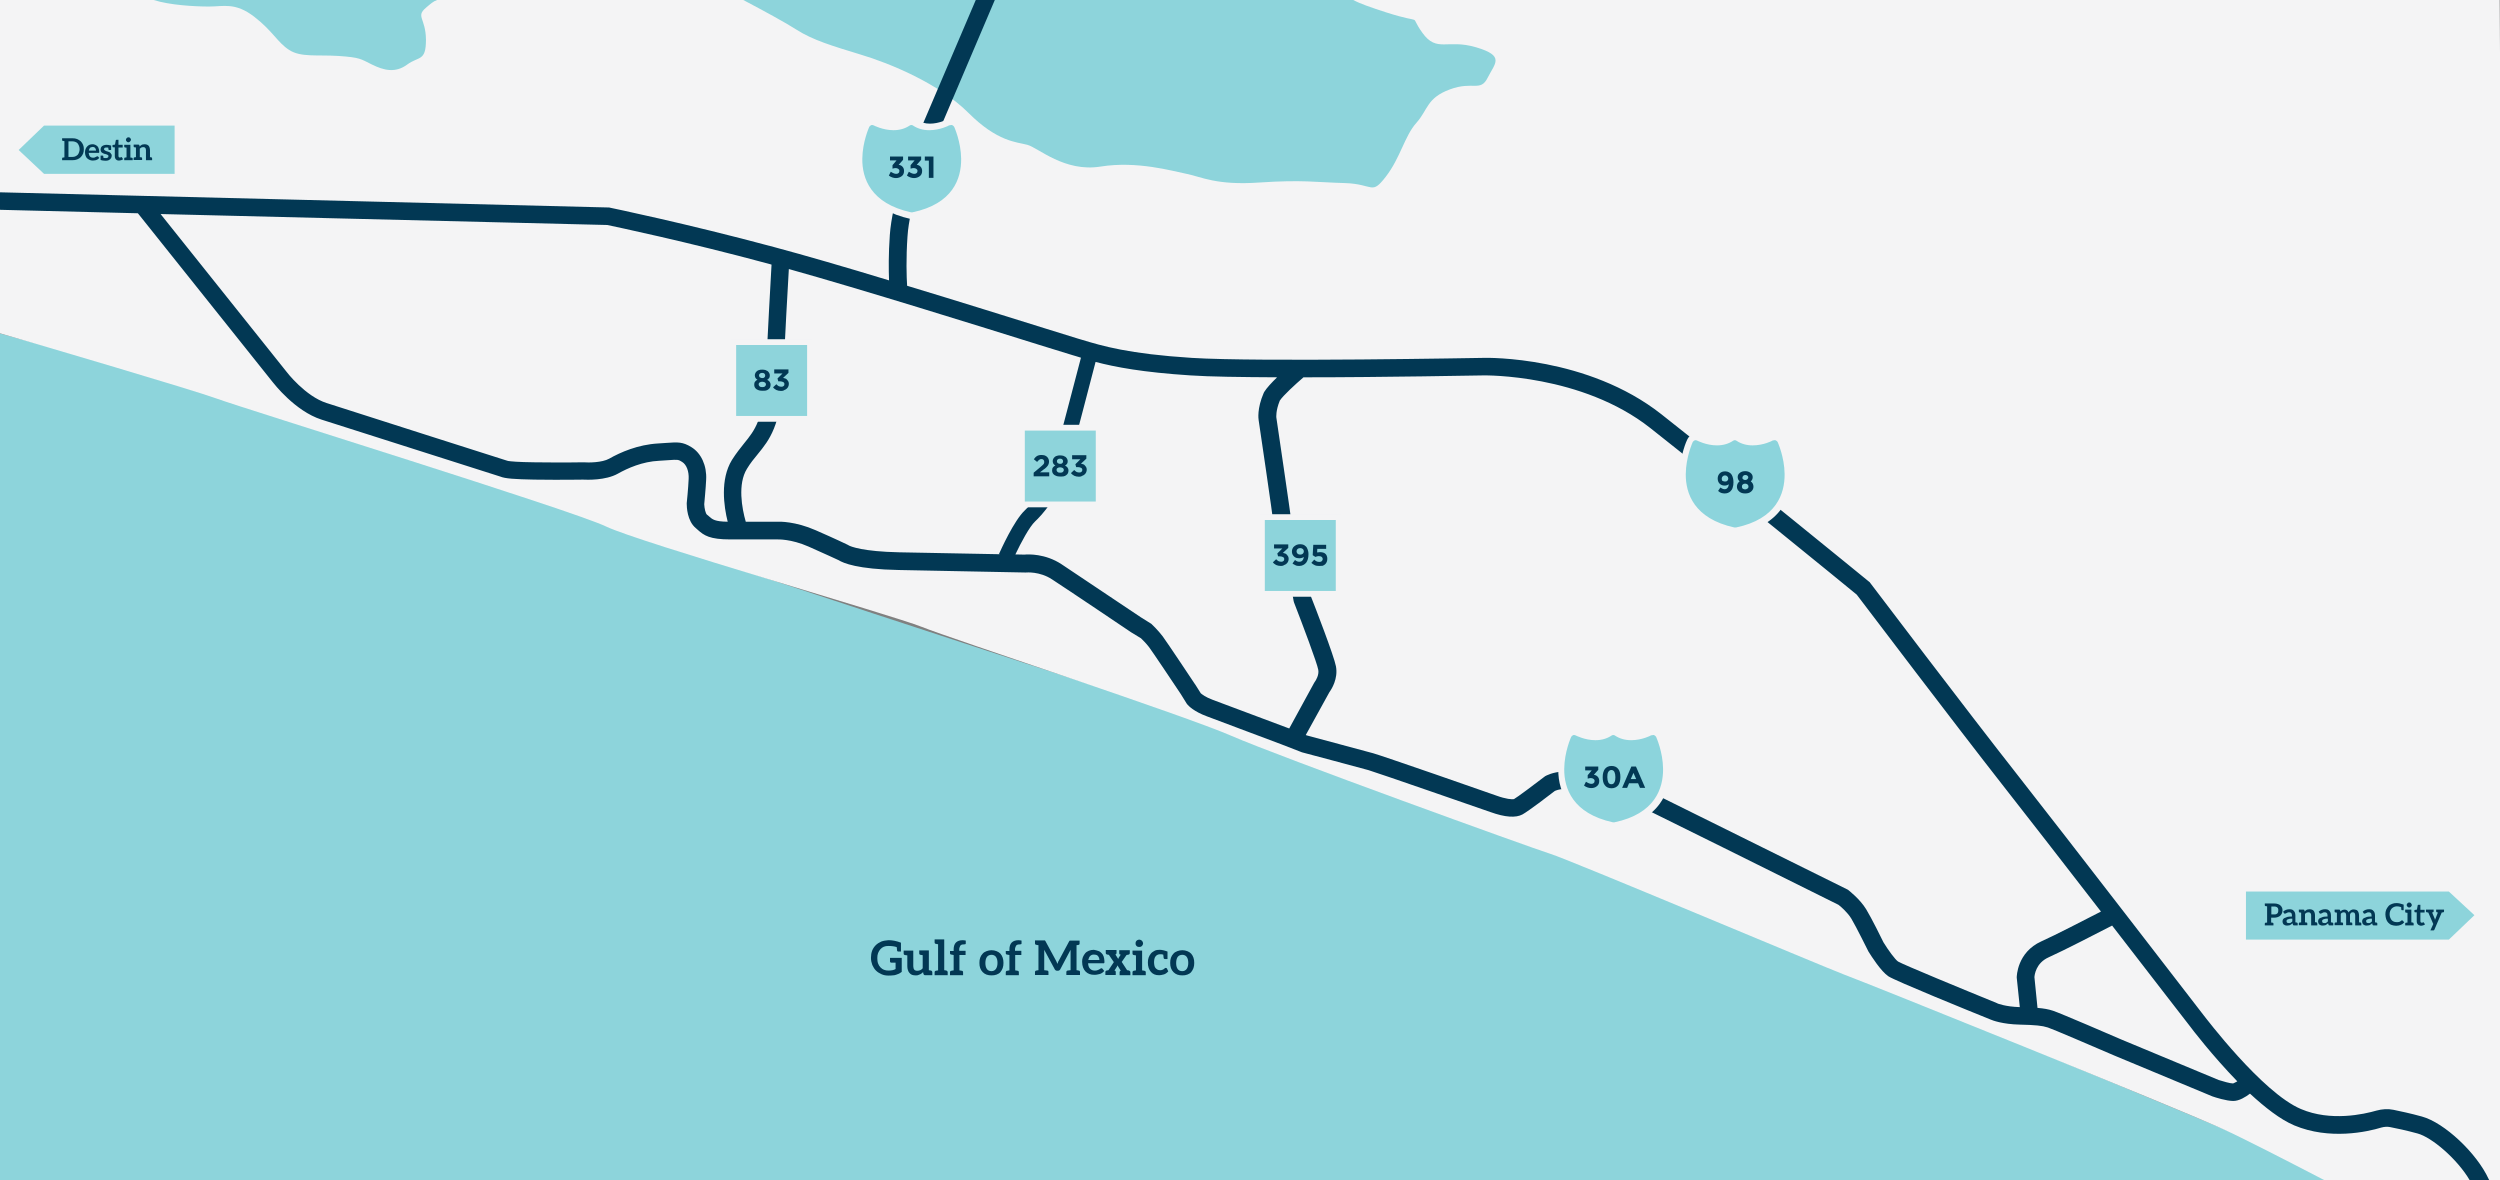 <?xml version="1.0" encoding="utf-8"?>
<!-- Generator: Adobe Illustrator 24.0.0, SVG Export Plug-In . SVG Version: 6.00 Build 0)  -->
<svg version="1.1" id="Layer_1" xmlns="http://www.w3.org/2000/svg" xmlns:xlink="http://www.w3.org/1999/xlink" x="0px" y="0px"
	 viewBox="0 0 1300 613.8" style="enable-background:new 0 0 1300 613.8;" xml:space="preserve">
<rect x="0" y="0" width="1300" height="613.8" fill="#808080" stroke="none"/>
<style type="text/css">
	.st0{fill:#8DD4DB;}
	.st1{fill:#F4F4F5;}
	.st2{fill:#023854;}
	.st3{enable-background:new    ;}
	.st4{fill:#8CD4DC;}
	.st5{fill:#8ED4DB;}
</style>
<g id="earth">
	<g>
		<path class="st0" d="M1174.5,594.8c-13.6-6.1-161.9-67.3-169.5-71.1S819.7,446.5,800.8,439c-18.9-7.6-207.3-74.9-224.7-80.2
			S349.2,284.6,334,279.3c-15.1-5.3-162.6-58.2-192.1-67.3C114.4,203.6,16.2,178.1,0,173.4v440.4h1212.2
			C1197.8,606.4,1181.8,598,1174.5,594.8z"/>
	</g>
	<g>
		<path class="st1" d="M1299.8,0H0v173.3c21.6,6.3,100.1,29.4,112.5,33.9c14.4,5.3,185.3,58.2,202.7,66.6
			c17.4,8.3,149,46.1,164.2,52.2c15.1,6.1,136.9,46.1,161.1,56.7c24.2,10.6,155.8,58.2,165.7,61.3c9.8,3,140.7,58.2,152.8,62.8
			c12.1,4.5,170.2,68.1,196.7,80.2c11,5,31.8,15.7,53,26.7h91.3V27.2L1299.8,0z"/>
	</g>
	<g>
		<path class="st0" d="M767.6,24.6c-15.1-4.5-20.4,3-28-7.6c-7.6-10.6,2.3-3.8-18.9-10.6c-8-2.6-13.5-4.5-17-6.4H386.5
			c10.6,5.6,21.7,11.6,27.8,15.5c8.3,5.3,18.2,8.3,33.3,12.9c15.1,4.5,40.8,15.1,56,30.3c15.1,15.1,25,15.1,30.6,16.6
			c5.7,1.5,19.3,14.4,38.2,11.3c18.9-3,37.1,2.3,44.6,3.8c7.6,1.5,15.5,6.1,38,4.5c22.5-1.5,29.3-0.1,44.4,0.3
			c15.1,0.5,13.6,6.5,21.2-3.3c7.6-9.8,9.8-21.2,15.9-28c6.1-6.8,5.3-12.9,17.4-17.4c12.1-4.5,15.9,1.5,19.7-6.1
			S782.7,29.1,767.6,24.6z"/>
	</g>
	<g>
		<path class="st0" d="M221.4,4.1c2.6-2.2,3.9-3.4,5.9-4.1H79.9c8.4,2.7,21.4,3.4,28.8,3.4c7.6,0,13.6-2.3,23.5,5.3
			c9.8,7.6,12.1,13.4,18.2,17.3c6.1,3.9,14.4,2.4,25.7,3.1c11.3,0.8,11.3,1.5,17.4,4.5c6.1,3,12.1,4.5,18.2,0
			c6.1-4.5,9.8-1.5,9.8-12.9C221.4,9.4,216.1,8.7,221.4,4.1z"/>
	</g>
</g>
<g id="hyws">
	<path class="st2" d="M1294.1,613.1c-6.2-13.5-23-29.3-34.7-32.5c-6.1-1.7-11.5-2.8-14.8-3.5c-2.9-0.6-5.9-0.4-8.8,0.4
		c-6.6,1.9-23.8,5.8-39.3-0.8c-20.2-8.5-50-48.1-50.4-48.5c-0.7-0.9-72.9-94.6-97.6-126c-24.7-31.4-75.5-98.4-76-99.1l-0.3-0.4
		l-0.4-0.3c-0.7-0.6-70.8-57.8-107.9-87c-38.3-30.2-90.4-29.4-92.5-29.3c-1.2,0-117.1,2.2-151.7,0c-32.9-2.1-46.5-6.2-57.4-9.5
		l-1.7-0.5c-2.3-0.7-8.7-2.7-17.4-5.4c-17.3-5.4-44.4-13.9-71.5-22.1c-0.3-4.6-0.6-14.1,0.2-25.7c1-15.7,9.3-37.9,9.9-39.5L517.3,0
		h-9.9l-34.1,79.9l-0.1,0.2c-0.4,1-9.3,24.7-10.5,42.2c-0.7,9.8-0.6,18.1-0.4,23.5c-22.3-6.8-44-13.1-59.7-17.3
		c-46.1-12.4-85-20.4-85.4-20.5l-0.4-0.1L0,100v9.1l71.7,1.8l70.1,87.8c0.5,0.6,11.6,15.1,25.4,19.5c12.1,3.9,86.9,27.7,92.9,29.6
		c2.6,1.1,7.7,1.4,17.8,1.6c14.7,0.2,23.7,0,25.2,0c2,0.1,11.8,0.5,18.2-3.1c5-2.8,12.7-6.3,21.5-6.7c1.8-0.1,3.3-0.2,4.6-0.3
		c5.2-0.4,5.4-0.3,7.3,0.9c2.3,1.4,3.6,4.9,3.4,8.8c-0.2,4.9-1,12.6-1,12.6l0,0.4c0,1.5,0.2,8.9,4.7,12.6c0.3,0.3,0.6,0.5,0.9,0.8
		c3.4,3.1,6.4,5.1,17.1,5.1h24.2l0.3,0c0.1,0,7-0.3,16.1,3.7c8.8,3.9,14.4,6.5,15.7,7.1c2.4,1.5,9.8,4.7,31.2,5.1
		c23.9,0.5,65.2,1.3,65.6,1.3l0.3,0l0.3,0c0.1,0,7.1-0.7,13.6,3.6c8,5.2,40.7,27.2,41.1,27.5l5.1,3.1c0.7,0.7,2.6,2.5,4.2,4.6
		c1.8,2.4,12.5,18.4,16.5,24.4l3.1,5l0.4,0.5c0.5,0.6,3.3,3.6,10.1,6.1c6,2.3,38.7,14.5,38.6,14.5l10.3,4l0.5,0.2
		c0.3,0.1,31.3,8.3,34.7,9.3c3.2,0.9,60,20.6,63.4,21.8c7.5,2.7,13.1,3.1,16.6,1.2c3.1-1.7,14-10,16.8-12.2c0.5-0.2,2.2-1,4.8-1
		c4-0.1,15.9,0.1,18,0.1c2.1,0.3,5.7,1.1,7.5,2c3,1.4,109.7,54.3,117.2,58.1c1.1,0.8,4.7,3.9,6.7,7.2c2.7,4.5,8.6,16.6,8.7,16.7
		l0.2,0.4c1.5,2.4,6.5,10.3,10.4,12.9c3.5,2.3,41.5,17.8,53.2,22.5c0.9,0.4,6.1,2.4,15.1,2.6c8.2,0.2,11.5,0.5,14.6,1.5
		c2.5,0.8,22.5,9.4,34.6,14.6l50.9,21.2l0.3,0.1c1.1,0.4,7,2.3,10.6,2.3c3.1,0,6.3-2,8.7-3.8c7.7,7.1,15.7,13.4,23,16.5
		c18.3,7.7,37.9,3.4,45.4,1.1c1.5-0.4,3-0.5,4.5-0.2c3.2,0.6,8.3,1.7,14.2,3.3c7.5,2,20.8,13.4,27.2,24.4h10.2
		C1294.3,613.5,1294.2,613.3,1294.1,613.1z M378.4,271.3c-6.7-0.1-7.9-1.2-9.6-2.7c-0.4-0.3-0.7-0.7-1.2-1c-0.7-0.6-1.3-3.2-1.4-5.4
		c0.1-1.4,0.8-8.2,1-12.8c0.4-7.3-2.6-13.8-7.7-16.9c-4.5-2.8-7.1-2.6-12.8-2.2c-1.3,0.1-2.7,0.2-4.5,0.3
		c-10.5,0.6-19.6,4.6-25.4,7.9c-3.7,2.1-10.9,2.1-13.3,1.9l-0.2,0l-0.2,0c-0.1,0-9.4,0.2-25,0c-9.1-0.1-12.6-0.5-13.9-0.7l-1-0.3
		c0,0-80.7-25.7-93.3-29.8c-11.1-3.5-20.9-16.2-21-16.4l-65.4-81.9l232.3,5.7c4.2,0.9,41.1,8.6,84.4,20.3c0.3,0.1,0.7,0.2,1,0.3
		c-0.5,9.1-1.9,33.7-3.1,58.4c-1.1,22.1-5.5,27.6-11.2,34.6c-1.9,2.4-4.1,5.1-6.3,8.6C374.4,249.3,376.4,263.3,378.4,271.3z
		 M441.3,283.6l-0.1-0.1l-0.8-0.4c-0.2-0.1-6-2.9-16.3-7.4c-10.5-4.6-18.7-4.5-20.1-4.4h-16.2c-2-6.9-4.3-19.6,0.6-27.5
		c1.8-3,3.7-5.3,5.6-7.6c6.2-7.6,12-14.9,13.2-39.9c1.1-23.1,2.4-46.1,3-56.4c38.3,10.7,99.4,29.8,130.1,39.4
		c8.8,2.7,15.1,4.7,17.5,5.4l1.7,0.5c0.8,0.3,1.7,0.5,2.6,0.8c-2.9,11-11,42.1-13.9,52.9c-3.3,12.2-10.1,21.6-15.2,26.4
		c-5.8,5.4-12.7,21-13.5,22.7l0.4,0.2c-14.2-0.3-36.9-0.7-52.3-1C448.7,286.8,442.4,284.2,441.3,283.6z M670.4,378.8l-1.1-0.4
		c0,0-32.7-12.2-38.7-14.5c-3.8-1.4-5.6-2.9-6.2-3.4l-2.9-4.6l-0.1-0.1c-0.6-0.9-14.5-21.8-16.8-24.9c-2.5-3.3-5.5-6.1-5.6-6.2
		l-0.3-0.3l-5.6-3.5c-1.7-1.1-33.3-22.3-41.1-27.5c-8.5-5.6-17.4-5.2-19.3-5c-0.6,0-2.3,0-4.7-0.1c2.9-6.1,7.3-14.4,10.3-17.2
		c2.9-2.7,12.7-12.8,17.5-30.1c3-10.8,11-41.7,13.9-52.8c10.3,2.7,24.5,5.4,49.2,7c10.1,0.7,26.6,0.9,45.2,1
		c-2.8,2.7-5.4,5.5-6.7,7.6l-0.3,0.6c-3.5,8.1-2.7,13.5-2.6,14.1c0.1,0.5,7.3,49.4,8,55.8c0.6,4.9,2.8,9.2,5,13.3
		c1.2,2.3,2.3,4.5,3.1,6.6c1.4,3.8,1.3,4.6,1.1,6.3c-0.1,0.7-0.1,1.6-0.1,2.8c0,4.2,1.1,9.1,1.1,9.3l0.2,0.7
		c4.5,11.6,12,31.5,12.6,35c0.5,2.6-1.2,5.5-1.9,6.4l-0.2,0.3L670.4,378.8z M1050.3,523.7c-7.4-0.2-11.6-1.9-11.6-1.9l-0.1-0.1
		c-18.4-7.5-48.7-20-51.6-21.7c-1.5-1-5.1-5.9-7.6-10c-0.8-1.7-6.2-12.6-9-17.2c-3.3-5.4-9.1-9.8-9.3-10l-0.3-0.2l-0.4-0.2
		c-4.7-2.3-114.6-56.8-117.7-58.3c-3.7-1.8-9.7-2.7-10.4-2.8l-0.6,0c-0.6,0-14.2-0.3-18.7-0.1c-5.6,0.2-9.1,2.2-9.5,2.4l-0.4,0.3
		c-5.5,4.2-14,10.6-15.8,11.6c-0.9,0.3-4.3,0-9.2-1.8c-3.2-1.2-60.2-21-64-22c-3.4-1-31.5-8.4-34.6-9.3l-0.5-0.2l12.3-22.3
		c1.1-1.5,4.6-7,3.4-13.4c-1-5.4-11.2-31.8-13-36.3c-0.2-1-0.8-4.3-0.8-7c0-0.8,0.1-1.4,0.1-2c0.2-2.7,0.2-4.9-1.6-10.1
		c-1-2.7-2.3-5.2-3.6-7.7c-1.9-3.6-3.6-7-4-10.2c-0.8-6.6-7.8-54.1-8.1-56.1c0,0-0.4-3.4,1.8-8.8c1.8-2.7,8-8.4,12.3-12.1
		c43,0,90.7-1,93.7-1c0.5,0,51-0.8,86.7,27.4c35.5,28,101.4,81.7,107.3,86.6c4.4,5.8,52.1,68.7,75.7,98.8
		c11.1,14.1,31.8,40.8,51.3,66c-8,4.1-23.8,12.3-31,15.5c-12.6,5.7-12.8,18.2-12.8,18.8L1050.3,523.7z M1161.2,563.4
		c-1.5,0-5.3-1.1-7.5-1.8l-50.7-21.1c-3.2-1.4-31.7-13.7-35.4-14.9c-2.4-0.8-4.7-1.2-8.1-1.5l-1.6-16c0.1-1.1,0.7-7.3,7.4-10.3
		c8-3.6,25.6-12.7,33-16.5c21.6,27.9,40.2,52.1,40.6,52.5c0.7,1,11.4,15,24.5,28.5C1162.4,562.8,1161.6,563.3,1161.2,563.4z"/>
	<g>
		<g class="st3">
			<g>
				<path class="st4" d="M839.2,429.4c-0.2,0-0.5,0-0.7-0.1c-22.2-4.8-26.7-18.7-26.6-29.5c0.1-9.3,3.6-17,3.8-17.3
					c0.4-0.8,1.1-1.5,2-1.8c0.3-0.1,0.7-0.2,1.1-0.2c0.6,0,1.1,0.1,1.6,0.4c0,0,4.5,2.3,9.5,2.3c2.8,0,5.4-0.7,7.5-2.1
					c0.6-0.4,1.2-0.6,1.9-0.6c0.7,0,1.3,0.2,1.9,0.6c2.1,1.4,4.6,2.1,7.5,2.1c5.1,0,9.4-2.2,9.5-2.3c0.5-0.3,1-0.4,1.6-0.4
					c0.4,0,0.7,0.1,1.1,0.2c0.9,0.3,1.6,1,2,1.8c0.1,0.3,3.7,8.1,3.8,17.3c0.1,10.9-4.4,24.8-26.6,29.5
					C839.7,429.4,839.5,429.4,839.2,429.4z"/>
			</g>
		</g>
		<g>
			<g>
				<path class="st2" d="M824.3,400.7v-2.1h6.8v1.7l-2.3,2.6c0.9,0.1,1.6,0.5,2.1,1.1s0.7,1.3,0.7,2.1c0,1.2-0.4,2.1-1.2,2.7
					c-0.8,0.7-1.8,1-3,1c-1.2,0-2.5-0.4-3.7-1.3l1-2c1.1,0.7,2,1.1,2.8,1.1c0.5,0,0.9-0.1,1.2-0.4c0.3-0.2,0.5-0.6,0.5-1.1
					s-0.2-0.8-0.6-1.1c-0.4-0.3-0.9-0.4-1.5-0.4c-0.4,0-0.8,0.1-1.5,0.3v-1.8l2.1-2.5H824.3z"/>
			</g>
			<g>
				<path class="st2" d="M838,409.9c-1.5,0-2.7-0.5-3.5-1.6c-0.8-1-1.1-2.4-1.1-4.2s0.4-3.1,1.1-4.2c0.8-1,1.9-1.6,3.5-1.6
					c1.5,0,2.7,0.5,3.5,1.6c0.8,1,1.1,2.4,1.1,4.2s-0.4,3.1-1.1,4.2C840.7,409.3,839.5,409.9,838,409.9z M836.3,401.4
					c-0.4,0.7-0.5,1.6-0.5,2.7c0,1.1,0.2,2,0.5,2.7c0.3,0.7,0.9,1,1.6,1s1.3-0.3,1.6-1c0.4-0.7,0.5-1.6,0.5-2.7c0-1.1-0.2-2-0.5-2.7
					c-0.4-0.7-0.9-1-1.6-1S836.7,400.8,836.3,401.4z"/>
			</g>
			<g>
				<path class="st2" d="M852.8,409.7l-1-2.4h-4.7l-1,2.4h-2.6l4.8-11.1h2.4l4.8,11.1H852.8z M849.4,401.9l-1.4,3.2h2.8L849.4,401.9
					z"/>
			</g>
		</g>
	</g>
	<g>
		<g>
			<g class="st3">
				<g>
					<path class="st4" d="M902.4,276.1c-0.2,0-0.5,0-0.7-0.1c-22.2-4.8-26.7-18.7-26.6-29.5c0.1-9.3,3.6-17,3.8-17.3
						c0.4-0.8,1.1-1.5,2-1.8c0.3-0.1,0.7-0.2,1.1-0.2c0.5,0,1.1,0.1,1.6,0.4c0,0,4.5,2.3,9.5,2.3c2.8,0,5.4-0.7,7.5-2.1
						c0.6-0.4,1.2-0.6,1.9-0.6c0.7,0,1.3,0.2,1.9,0.6c2.1,1.4,4.6,2.1,7.5,2.1c5.1,0,9.4-2.2,9.5-2.3c0.5-0.3,1-0.4,1.6-0.4
						c0.4,0,0.7,0.1,1.1,0.2c0.9,0.3,1.6,1,2,1.8c0.1,0.3,3.7,8.1,3.8,17.3c0.1,10.9-4.4,24.8-26.6,29.5
						C902.9,276,902.7,276.1,902.4,276.1z"/>
				</g>
			</g>
		</g>
		<g>
			<g>
				<path class="st2" d="M896.7,254.4c0.7,0,1.2-0.2,1.6-0.7s0.6-1.1,0.7-1.9c-0.7,0.5-1.4,0.7-2.2,0.7c-1,0-1.9-0.3-2.6-1
					c-0.7-0.7-1-1.6-1-2.7s0.4-2,1.1-2.7c0.7-0.7,1.7-1,2.8-1c0.8,0,1.5,0.2,2,0.5c0.6,0.3,1,0.7,1.4,1.3c0.6,1.1,0.9,2.4,0.9,3.9
					c0,1-0.1,1.9-0.4,2.7c-0.2,0.8-0.6,1.4-1,1.8c-0.9,0.9-1.9,1.3-3.2,1.3c-0.5,0-1-0.1-1.5-0.2c-0.5-0.2-0.8-0.3-1.1-0.5
					c-0.2-0.2-0.5-0.4-0.8-0.6l1.2-1.8c0.1,0.1,0.2,0.1,0.3,0.2c0.1,0.1,0.4,0.2,0.7,0.4C896.1,254.3,896.4,254.4,896.7,254.4z
					 M897,250.4c0.5,0,0.9-0.1,1.2-0.4s0.5-0.7,0.5-1.1c0-0.5-0.2-0.9-0.5-1.2c-0.3-0.3-0.7-0.5-1.2-0.5c-0.5,0-0.9,0.2-1.2,0.5
					c-0.3,0.3-0.5,0.7-0.5,1.2c0,0.5,0.1,0.9,0.4,1.2C896.2,250.2,896.5,250.4,897,250.4z"/>
			</g>
			<g>
				<path class="st2" d="M904.7,245.9c0.7-0.6,1.7-0.9,2.8-0.9c1.1,0,2,0.3,2.8,0.9c0.7,0.6,1.1,1.3,1.1,2.2c0,0.9-0.3,1.6-1,2.2
					c0.9,0.7,1.4,1.6,1.4,2.8c0,1-0.4,1.8-1.2,2.5c-0.8,0.7-1.8,1-3.1,1c-1.3,0-2.3-0.3-3.1-1c-0.8-0.7-1.2-1.5-1.2-2.5
					c0-1.2,0.5-2.1,1.4-2.8c-0.7-0.6-1-1.4-1-2.2C903.6,247.2,903.9,246.5,904.7,245.9z M906.2,254.1c0.4,0.2,0.8,0.4,1.2,0.4
					c0.4,0,0.8-0.1,1.2-0.4c0.4-0.2,0.6-0.6,0.6-1.1s-0.2-0.8-0.5-1.1c-0.4-0.3-0.8-0.4-1.2-0.4c-0.5,0-0.9,0.1-1.2,0.4
					c-0.4,0.3-0.5,0.6-0.5,1.1S905.9,253.8,906.2,254.1z M906.4,249.2c0.3,0.3,0.7,0.4,1.1,0.4c0.4,0,0.8-0.1,1.1-0.4
					c0.3-0.3,0.5-0.6,0.5-0.9c0-0.4-0.1-0.7-0.4-0.9c-0.3-0.3-0.7-0.4-1.1-0.4c-0.4,0-0.8,0.1-1.1,0.4c-0.3,0.3-0.4,0.6-0.4,0.9
					C905.9,248.6,906.1,248.9,906.4,249.2z"/>
			</g>
		</g>
	</g>
	<g>
		<g>
			<g class="st3">
				<g>
					<path class="st4" d="M474.2,112.2c-0.2,0-0.5,0-0.7-0.1c-22.2-4.8-26.7-18.7-26.6-29.5c0.1-9.3,3.6-17,3.8-17.3
						c0.4-0.8,1.1-1.5,2-1.8c0.3-0.1,0.7-0.2,1.1-0.2c0.6,0,1.1,0.1,1.6,0.4c0,0,4.5,2.3,9.5,2.3c2.8,0,5.4-0.7,7.5-2.1
						c0.6-0.4,1.2-0.6,1.9-0.6s1.3,0.2,1.9,0.6c2.1,1.4,4.6,2.1,7.5,2.1c5.1,0,9.5-2.2,9.5-2.3c0.5-0.3,1-0.4,1.6-0.4
						c0.4,0,0.7,0.1,1.1,0.2c0.9,0.3,1.6,1,2,1.8c0.1,0.3,3.7,8.1,3.8,17.3c0.1,10.9-4.4,24.8-26.6,29.5
						C474.7,112.2,474.4,112.2,474.2,112.2z"/>
				</g>
			</g>
		</g>
		<g>
			<g>
				<path class="st2" d="M462.8,83.5v-2.1h6.8v1.7l-2.3,2.6c0.9,0.1,1.6,0.5,2.1,1.1c0.5,0.6,0.7,1.3,0.7,2.1c0,1.2-0.4,2.1-1.2,2.7
					s-1.8,1-3,1s-2.5-0.4-3.7-1.3l1-2c1.1,0.7,2,1.1,2.8,1.1c0.5,0,0.9-0.1,1.2-0.4c0.3-0.2,0.5-0.6,0.5-1.1c0-0.5-0.2-0.8-0.6-1.1
					c-0.4-0.3-0.9-0.4-1.5-0.4c-0.4,0-0.8,0.1-1.5,0.3v-1.8l2.1-2.5H462.8z"/>
			</g>
			<g>
				<path class="st2" d="M472.2,83.5v-2.1h6.8v1.7l-2.3,2.6c0.9,0.1,1.6,0.5,2.1,1.1c0.5,0.6,0.7,1.3,0.7,2.1c0,1.2-0.4,2.1-1.2,2.7
					s-1.8,1-3,1c-1.2,0-2.5-0.4-3.7-1.3l1-2c1.1,0.7,2,1.1,2.8,1.1c0.5,0,0.9-0.1,1.2-0.4c0.3-0.2,0.5-0.6,0.5-1.1
					c0-0.5-0.2-0.8-0.6-1.1c-0.4-0.3-0.9-0.4-1.5-0.4c-0.4,0-0.8,0.1-1.5,0.3v-1.8l2.1-2.5H472.2z"/>
			</g>
			<g>
				<path class="st2" d="M480.9,81.4h4.5v11.1H483v-9h-2.1V81.4z"/>
			</g>
		</g>
	</g>
</g>
<g>
	<g>
		<path class="st2" d="M468.9,498.1v7.3c-0.4,0.3-0.9,0.6-1.4,0.9c-0.5,0.2-1,0.4-1.6,0.6s-1.2,0.3-1.8,0.3
			c-0.6,0.1-1.3,0.1-2.1,0.1c-1.3,0-2.5-0.2-3.6-0.7s-2.1-1.1-2.9-1.9c-0.8-0.8-1.4-1.8-1.9-2.9c-0.4-1.1-0.7-2.4-0.7-3.7
			s0.2-2.6,0.6-3.7c0.4-1.1,1.1-2.1,1.9-2.9c0.8-0.8,1.8-1.4,2.9-1.9c1.1-0.4,2.3-0.6,3.7-0.7h0.1h0c1.9,0,4.1,0.4,6.4,1.3v4.6h-0.1
			h-0.3h-1c-0.3,0-0.5-0.1-0.6-0.4c0-0.2-0.1-0.9-0.2-1.9c-1.2-0.4-2.7-0.6-4.3-0.6c-0.9,0-1.7,0.1-2.4,0.4s-1.3,0.7-1.8,1.3
			s-0.9,1.2-1.2,2s-0.4,1.6-0.4,2.6c0,1,0.1,2,0.4,2.8c0.3,0.8,0.7,1.5,1.2,2s1.1,1,1.9,1.3c0.7,0.3,1.5,0.4,2.4,0.4
			c0.7,0,1.4-0.1,2-0.2c0.5-0.1,1.1-0.3,1.6-0.6v-3.3h-2.2c-0.2,0-0.4-0.1-0.5-0.2c-0.1-0.1-0.2-0.2-0.2-0.4v-1.9H468.9z"/>
	</g>
	<g>
		<path class="st2" d="M484.8,505.6v1.5h-1.9h-1.9c-0.4,0-0.6-0.2-0.8-0.6l-0.2-1c-0.3,0.3-0.5,0.5-0.8,0.7s-0.6,0.4-0.9,0.5
			c-0.3,0.1-0.7,0.3-1,0.4c-0.4,0.1-0.7,0.1-1.2,0.1c-0.7,0-1.3-0.1-1.9-0.3c-0.5-0.2-1-0.6-1.3-1c-0.4-0.4-0.6-0.9-0.8-1.5
			c-0.2-0.6-0.3-1.2-0.3-2v-5.6c-1.1-0.2-1.1-0.2-1.3-0.2c-0.4-0.1-0.6-0.3-0.6-0.8v-1.5h1.9h3.1v8.1c0,0.8,0.2,1.4,0.5,1.8
			c0.3,0.4,0.9,0.6,1.6,0.6c0.5,0,1-0.1,1.5-0.3c0.5-0.2,0.9-0.5,1.3-1v-6.8c-1-0.2-1-0.2-1.2-0.2c-0.4-0.1-0.6-0.3-0.6-0.8v-1.5
			h1.9h3.1v10.3c1.1,0.2,1,0.2,1.2,0.2C484.6,504.9,484.8,505.2,484.8,505.6z"/>
	</g>
	<g>
		<path class="st2" d="M492.8,505.6v1.5h-1.9h-3.1H486v-1.5c0-0.4,0.2-0.7,0.6-0.8c0,0,0.1,0,0.1,0c0.1,0,0.2,0,0.4-0.1
			c0.2,0,0.4-0.1,0.7-0.1V491c-0.3,0-0.6-0.1-0.7-0.1c-0.2,0-0.3-0.1-0.4-0.1c-0.1,0-0.1,0-0.1,0c-0.4-0.1-0.6-0.3-0.6-0.8v-1.5h1.9
			h3.1v16c0.3,0,0.6,0.1,0.7,0.1c0.2,0,0.3,0,0.4,0.1c0.1,0,0.1,0,0.1,0C492.6,504.9,492.8,505.2,492.8,505.6z"/>
	</g>
	<g>
		<path class="st2" d="M498.8,493.6v0.8h3.3v2.2h-3.2v8c0.3,0,0.5,0.1,0.7,0.1c0.2,0,0.3,0.1,0.4,0.1s0.2,0,0.2,0
			c0.4,0.1,0.6,0.3,0.6,0.8v1.5h-2h0h-3.1H494v-1.5c0-0.4,0.2-0.7,0.6-0.8c0,0,0.1,0,0.2,0c0.1,0,0.2,0,0.4-0.1
			c0.2,0,0.4-0.1,0.7-0.1v-8l-1.1-0.2c-0.2,0-0.4-0.1-0.6-0.2c-0.1-0.1-0.2-0.3-0.2-0.5v-1.2h1.9v-0.9c0-0.7,0.1-1.4,0.3-2
			c0.2-0.6,0.5-1.1,0.9-1.5c0.4-0.4,0.9-0.7,1.5-0.9s1.2-0.3,2-0.3c0.6,0,1.1,0.1,1.6,0.2l0,1.5c0,0.2-0.1,0.4-0.3,0.4
			c-0.2,0-0.4,0.1-0.7,0.1c-0.4,0-0.7,0-1,0.1s-0.5,0.2-0.7,0.4c-0.2,0.2-0.3,0.4-0.4,0.8C498.9,492.7,498.8,493.1,498.8,493.6z"/>
	</g>
	<g>
		<path class="st2" d="M518.2,494.6c0.8,0.3,1.4,0.7,2,1.3c0.5,0.6,0.9,1.2,1.2,2.1s0.4,1.7,0.4,2.7c0,1-0.1,1.9-0.4,2.7
			s-0.7,1.5-1.2,2.1s-1.2,1-2,1.3s-1.6,0.4-2.6,0.4c-0.9,0-1.8-0.1-2.6-0.4c-0.8-0.3-1.4-0.7-2-1.3s-1-1.3-1.3-2.1s-0.4-1.7-0.4-2.7
			c0-1,0.1-1.9,0.4-2.7s0.7-1.5,1.3-2.1c0.5-0.6,1.2-1,2-1.3c0.8-0.3,1.7-0.5,2.6-0.5C516.6,494.1,517.4,494.3,518.2,494.6z
			 M517.9,503.8c0.5-0.7,0.8-1.8,0.8-3.1c0-1.4-0.3-2.4-0.8-3.1c-0.5-0.7-1.3-1.1-2.3-1.1s-1.9,0.4-2.4,1.1
			c-0.5,0.7-0.8,1.8-0.8,3.2s0.3,2.4,0.8,3.1s1.3,1.1,2.4,1.1S517.4,504.5,517.9,503.8z"/>
	</g>
	<g>
		<path class="st2" d="M527.8,493.6v0.8h3.3v2.2h-3.2v8c0.3,0,0.5,0.1,0.7,0.1c0.2,0,0.3,0.1,0.4,0.1s0.2,0,0.2,0
			c0.4,0.1,0.6,0.3,0.6,0.8v1.5h-2h0h-3.1H523v-1.5c0-0.4,0.2-0.7,0.6-0.8c0,0,0.1,0,0.2,0c0.1,0,0.2,0,0.4-0.1
			c0.2,0,0.4-0.1,0.7-0.1v-8l-1.1-0.2c-0.2,0-0.4-0.1-0.6-0.2c-0.1-0.1-0.2-0.3-0.2-0.5v-1.2h1.9v-0.9c0-0.7,0.1-1.4,0.3-2
			c0.2-0.6,0.5-1.1,0.9-1.5c0.4-0.4,0.9-0.7,1.5-0.9s1.2-0.3,2-0.3c0.6,0,1.1,0.1,1.6,0.2l0,1.5c0,0.2-0.1,0.4-0.3,0.4
			c-0.2,0-0.4,0.1-0.7,0.1c-0.4,0-0.7,0-1,0.1s-0.5,0.2-0.7,0.4c-0.2,0.2-0.3,0.4-0.4,0.8C527.9,492.7,527.8,493.1,527.8,493.6z"/>
	</g>
	<g>
		<path class="st2" d="M560.9,491.3c-0.1,0-0.2,0-0.4,0.1c-0.2,0-0.4,0.1-0.7,0.1v13c0.3,0,0.5,0.1,0.7,0.1c0.2,0,0.3,0.1,0.4,0.1
			c0.1,0,0.1,0,0.1,0c0.4,0.1,0.6,0.3,0.6,0.8v1.5h-1.9h-3h-2.2v-1.5c0-0.4,0.2-0.7,0.6-0.8c0,0,0.6-0.1,1.6-0.2v-9.1
			c0-0.2,0-0.4,0-0.7c0-0.2,0-0.5,0-0.8l-5.4,10.2c-0.1,0.2-0.3,0.4-0.5,0.5c-0.2,0.1-0.4,0.2-0.7,0.2h-0.4c-0.3,0-0.5-0.1-0.7-0.2
			c-0.2-0.1-0.4-0.3-0.5-0.5l-5.5-10.2c0,0.3,0,0.5,0,0.8c0,0.2,0,0.5,0,0.7v9.1c1,0.1,1.6,0.2,1.6,0.2c0.4,0.1,0.6,0.3,0.6,0.8v1.5
			h-2.2h-2.9h-1.9v-1.5c0-0.4,0.2-0.7,0.6-0.8c0,0,0.1,0,0.1,0c0.1,0,0.2,0,0.4-0.1c0.2,0,0.4-0.1,0.7-0.1v-13
			c-0.3,0-0.6-0.1-0.7-0.1c-0.2,0-0.3-0.1-0.4-0.1c-0.1,0-0.1,0-0.1,0c-0.4-0.1-0.6-0.3-0.6-0.8v-1.5h1.9h2.5c0.1,0,0.3,0,0.4,0
			s0.2,0,0.3,0c0.1,0,0.1,0.1,0.2,0.2s0.1,0.2,0.2,0.3l5.4,10c0.1,0.3,0.2,0.5,0.4,0.8c0.1,0.3,0.2,0.6,0.4,0.9
			c0.1-0.3,0.2-0.6,0.3-0.9c0.1-0.3,0.2-0.6,0.4-0.8l5.3-9.9c0.1-0.1,0.1-0.2,0.2-0.3c0.1-0.1,0.1-0.1,0.2-0.2c0.1,0,0.2,0,0.3,0
			c0.1,0,0.2,0,0.4,0h2.5h1.9v1.5c0,0.4-0.2,0.7-0.6,0.8C561,491.3,560.9,491.3,560.9,491.3z"/>
	</g>
	<g>
		<path class="st2" d="M571.1,494.5c0.7,0.2,1.2,0.6,1.7,1.1c0.5,0.5,0.9,1.1,1.1,1.8s0.4,1.5,0.4,2.4c0,0.2,0,0.4,0,0.6
			s0,0.3-0.1,0.3c0,0.1-0.1,0.1-0.2,0.2s-0.2,0-0.3,0h-7.9c0.1,1.3,0.4,2.3,1.1,2.9c0.6,0.6,1.4,0.9,2.4,0.9c0.5,0,0.9,0,1.3-0.2
			c0.4-0.1,0.7-0.2,0.9-0.4c0.3-0.1,0.5-0.2,0.7-0.4s0.4-0.2,0.6-0.2c0.1,0,0.2,0,0.3,0.1c0.1,0,0.1,0.1,0.2,0.2l0.9,1.1
			c-0.3,0.4-0.7,0.7-1.1,1c-0.4,0.3-0.9,0.5-1.3,0.6c-0.5,0.1-0.9,0.2-1.4,0.3c-0.5,0.1-0.9,0.1-1.4,0.1c-0.9,0-1.7-0.1-2.5-0.4
			c-0.8-0.3-1.4-0.7-2-1.3c-0.6-0.6-1-1.3-1.3-2.1c-0.3-0.8-0.5-1.8-0.5-3c0-0.9,0.1-1.7,0.4-2.4s0.7-1.4,1.2-2
			c0.5-0.6,1.2-1,1.9-1.3s1.6-0.5,2.6-0.5C569.7,494.1,570.4,494.2,571.1,494.5z M566.9,497.1c-0.5,0.5-0.8,1.2-1,2.1h5.8
			c0-0.4-0.1-0.8-0.2-1.1c-0.1-0.3-0.3-0.6-0.5-0.9c-0.2-0.3-0.5-0.5-0.8-0.6c-0.3-0.1-0.7-0.2-1.2-0.2
			C568.1,496.3,567.4,496.6,566.9,497.1z"/>
	</g>
	<g>
		<path class="st2" d="M587.8,505.6v1.5h-0.1h-1.1h-0.7h-1.2h-2.5v-1.5c0-0.4,0.2-0.7,0.6-0.8l-1.7-2.8c-0.1,0.3-0.2,0.5-0.3,0.7
			l-1.3,2c0,0,0.1,0,0.1,0c0.4,0.1,0.6,0.3,0.6,0.8v1.5h-2.7h-1H576h-1.1h-0.1v-1.5c0-0.4,0.2-0.7,0.6-0.8c0.2,0,0.2,0,1-0.2
			l2.8-4.2l-2.6-3.8c-0.8-0.1-0.8-0.1-1-0.2c-0.4-0.1-0.6-0.3-0.6-0.8v-1.5h3h2.6v1.5c0,0.4-0.2,0.7-0.6,0.8l1.5,2.4
			c0-0.1,0.1-0.3,0.1-0.4c0-0.1,0.1-0.3,0.2-0.4l1-1.5c-0.1,0-0.1,0-0.2,0c-0.4-0.1-0.6-0.3-0.6-0.8v-1.5h2.7h0h2.8h0v1.5
			c0,0.4-0.2,0.7-0.6,0.8c-0.2,0-0.2,0-1.1,0.2l-2.5,3.6l2.8,4.3c0.8,0.1,0.9,0.1,1,0.2C587.6,504.9,587.8,505.2,587.8,505.6z"/>
	</g>
	<g>
		<path class="st2" d="M595.8,505.6v1.5h-1.9h-3.1h-1.9v-1.5c0-0.4,0.2-0.7,0.6-0.8c0,0,0.1,0,0.1,0c0.1,0,0.2,0,0.4-0.1
			c0.2,0,0.4-0.1,0.7-0.1v-7.8c-0.3,0-0.6-0.1-0.7-0.1c-0.2,0-0.3-0.1-0.4-0.1c-0.1,0-0.1,0-0.1,0c-0.4-0.1-0.6-0.3-0.6-0.8v-1.5
			h1.9h3.1v10.3c0.3,0,0.6,0.1,0.7,0.1c0.2,0,0.3,0.1,0.4,0.1c0.1,0,0.1,0,0.1,0C595.6,504.9,595.8,505.2,595.8,505.6z M594.2,491.3
			c-0.1,0.2-0.2,0.4-0.4,0.6c-0.2,0.2-0.4,0.3-0.6,0.4c-0.2,0.1-0.5,0.1-0.8,0.1s-0.5,0-0.8-0.1s-0.4-0.2-0.6-0.4
			c-0.2-0.2-0.3-0.4-0.4-0.6c-0.1-0.2-0.1-0.5-0.1-0.7s0-0.5,0.1-0.8c0.1-0.2,0.2-0.4,0.4-0.6c0.2-0.2,0.3-0.3,0.6-0.4
			s0.5-0.2,0.8-0.2s0.5,0.1,0.8,0.2c0.2,0.1,0.4,0.2,0.6,0.4s0.3,0.4,0.4,0.6c0.1,0.2,0.2,0.5,0.2,0.8S594.3,491.1,594.2,491.3z"/>
	</g>
	<g>
		<path class="st2" d="M607.5,505.1c-0.3,0.4-0.7,0.7-1.1,1c-0.4,0.3-0.8,0.5-1.2,0.6c-0.4,0.1-0.9,0.2-1.3,0.3
			c-0.4,0.1-0.9,0.1-1.4,0.1c-0.8,0-1.5-0.1-2.2-0.4c-0.7-0.3-1.3-0.7-1.8-1.3c-0.5-0.6-0.9-1.2-1.2-2.1s-0.4-1.8-0.4-2.8
			c0-0.9,0.1-1.8,0.4-2.6c0.3-0.8,0.7-1.5,1.2-2.1s1.2-1,1.9-1.4s1.7-0.5,2.7-0.5c1,0,2.4,0.3,4,0.9l0,3.9h-0.1h-0.3h-1
			c-0.3,0-0.5-0.2-0.6-0.5c0-0.2-0.1-0.8-0.2-1.8c-0.6-0.2-1.2-0.2-1.6-0.2c-0.5,0-1,0.1-1.4,0.3c-0.4,0.2-0.7,0.4-1,0.8
			s-0.5,0.8-0.6,1.3c-0.1,0.5-0.2,1.1-0.2,1.7c0,0.7,0.1,1.3,0.2,1.8c0.1,0.5,0.3,1,0.6,1.3c0.3,0.3,0.6,0.6,1,0.8
			c0.4,0.2,0.8,0.3,1.3,0.3s0.9,0,1.2-0.2c0.3-0.1,0.6-0.2,0.8-0.4c0.2-0.1,0.4-0.3,0.5-0.4c0.1-0.1,0.3-0.2,0.5-0.2
			c0.2,0,0.4,0.1,0.6,0.3L607.5,505.1z"/>
	</g>
	<g>
		<path class="st2" d="M617.4,494.6c0.8,0.3,1.4,0.7,2,1.3c0.5,0.6,0.9,1.2,1.2,2.1s0.4,1.7,0.4,2.7c0,1-0.1,1.9-0.4,2.7
			s-0.7,1.5-1.2,2.1s-1.2,1-2,1.3s-1.6,0.4-2.6,0.4c-0.9,0-1.8-0.1-2.6-0.4c-0.8-0.3-1.4-0.7-2-1.3s-1-1.3-1.3-2.1s-0.4-1.7-0.4-2.7
			c0-1,0.1-1.9,0.4-2.7s0.7-1.5,1.3-2.1c0.5-0.6,1.2-1,2-1.3c0.8-0.3,1.7-0.5,2.6-0.5C615.8,494.1,616.6,494.3,617.4,494.6z
			 M617.1,503.8c0.5-0.7,0.8-1.8,0.8-3.1c0-1.4-0.3-2.4-0.8-3.1c-0.5-0.7-1.3-1.1-2.3-1.1s-1.9,0.4-2.4,1.1
			c-0.5,0.7-0.8,1.8-0.8,3.2s0.3,2.4,0.8,3.1s1.3,1.1,2.4,1.1S616.6,504.5,617.1,503.8z"/>
	</g>
</g>
<g>
	<path class="st1" d="M494.7,65c0.2,0,0.4,0,0.5,0.1c0.4,0.2,0.8,0.5,1,0.9c0.1,0.3,3.5,7.7,3.6,16.6c0.1,10.2-4.2,23.4-25.3,27.8
		c-0.1,0-0.2,0-0.4,0c-0.1,0-0.2,0-0.4,0c-21-4.6-25.4-17.7-25.3-27.8c0.1-8.9,3.5-16.3,3.6-16.6c0.2-0.4,0.6-0.7,1-0.9
		c0.2-0.1,0.4-0.1,0.5-0.1c0.3,0,0.5,0.1,0.8,0.2c0,0,4.8,2.5,10.3,2.5c3.2,0,6-0.8,8.4-2.4c0.3-0.2,0.6-0.3,0.9-0.3
		c0.3,0,0.7,0.1,0.9,0.3c2.4,1.6,5.2,2.4,8.4,2.4c5.6,0,10.3-2.4,10.3-2.5C494.1,65.1,494.4,65,494.7,65 M494.7,61.6
		c-0.8,0-1.7,0.2-2.4,0.6c0,0-4.1,2.1-8.7,2.1c-2.5,0-4.7-0.6-6.5-1.8c-0.8-0.6-1.8-0.8-2.8-0.8c-1,0-2,0.3-2.8,0.8
		c-1.8,1.2-4,1.8-6.5,1.8c-4.6,0-8.7-2.1-8.8-2.1c-0.7-0.4-1.5-0.6-2.4-0.6c-0.6,0-1.1,0.1-1.6,0.3c-1.3,0.4-2.4,1.4-3,2.7
		c-0.2,0.3-3.9,8.4-3.9,18c-0.1,7,1.8,13,5.4,18c4.7,6.5,12.3,10.9,22.6,13.2c0.4,0.1,0.7,0.1,1.1,0.1c0.3,0,0.7,0,1-0.1
		c10.4-2.2,18-6.6,22.7-13.1c3.6-5,5.4-11.1,5.3-18.1c-0.1-9.6-3.8-17.7-3.9-18c-0.6-1.3-1.7-2.2-3-2.7
		C495.8,61.7,495.2,61.6,494.7,61.6L494.7,61.6z"/>
</g>
<g>
	<path class="st1" d="M922.9,228.9c0.2,0,0.4,0,0.5,0.1c0.4,0.2,0.8,0.5,1,0.9c0.1,0.3,3.5,7.7,3.6,16.6
		c0.1,10.2-4.2,23.4-25.3,27.8c-0.1,0-0.2,0-0.4,0c-0.1,0-0.2,0-0.4,0c-21-4.6-25.4-17.7-25.3-27.8c0.1-8.9,3.5-16.3,3.6-16.6
		c0.2-0.4,0.6-0.7,1-0.9c0.2-0.1,0.4-0.1,0.5-0.1c0.3,0,0.5,0.1,0.8,0.2c0,0,4.8,2.5,10.3,2.5c3.2,0,6-0.8,8.4-2.4
		c0.3-0.2,0.6-0.3,0.9-0.3c0.3,0,0.7,0.1,0.9,0.3c2.4,1.6,5.2,2.4,8.4,2.4c5.6,0,10.3-2.4,10.3-2.5
		C922.4,228.9,922.6,228.9,922.9,228.9 M922.9,225.5c-0.8,0-1.7,0.2-2.4,0.6c0,0-4.1,2.1-8.7,2.1c-2.5,0-4.7-0.6-6.5-1.8
		c-0.8-0.6-1.8-0.8-2.8-0.8c-1,0-2,0.3-2.8,0.8c-1.8,1.2-4,1.8-6.5,1.8c-4.6,0-8.7-2.1-8.8-2.1c-0.7-0.4-1.5-0.6-2.4-0.6
		c-0.6,0-1.1,0.1-1.6,0.3c-1.3,0.4-2.4,1.4-3,2.7c-0.2,0.3-3.9,8.4-3.9,18c-0.1,7,1.8,13,5.4,18c4.7,6.5,12.3,10.9,22.6,13.2
		c0.4,0.1,0.7,0.1,1.1,0.1c0.3,0,0.7,0,1-0.1c10.4-2.2,18-6.6,22.7-13.1c3.6-5,5.4-11.1,5.3-18.1c-0.1-9.6-3.8-17.7-3.9-18
		c-0.6-1.3-1.7-2.2-3-2.7C924,225.5,923.5,225.5,922.9,225.5L922.9,225.5z"/>
</g>
<g>
	<path class="st1" d="M859.7,382.2c0.2,0,0.4,0,0.5,0.1c0.4,0.2,0.8,0.5,1,0.9c0.1,0.3,3.5,7.7,3.6,16.6
		c0.1,10.2-4.2,23.4-25.3,27.8c-0.1,0-0.2,0-0.4,0c-0.1,0-0.2,0-0.4,0c-21-4.6-25.4-17.7-25.3-27.8c0.1-8.9,3.5-16.3,3.6-16.6
		c0.2-0.4,0.6-0.7,1-0.9c0.2-0.1,0.4-0.1,0.5-0.1c0.3,0,0.5,0.1,0.8,0.2c0,0,4.8,2.5,10.3,2.5c3.2,0,6-0.8,8.4-2.4
		c0.3-0.2,0.6-0.3,0.9-0.3c0.3,0,0.7,0.1,0.9,0.3c2.4,1.6,5.2,2.4,8.4,2.4c5.6,0,10.3-2.4,10.3-2.5
		C859.2,382.3,859.4,382.2,859.7,382.2 M859.7,378.8c-0.8,0-1.7,0.2-2.4,0.6c0,0-4.1,2.1-8.7,2.1c-2.5,0-4.7-0.6-6.5-1.8
		c-0.8-0.6-1.8-0.8-2.8-0.8c-1,0-2,0.3-2.8,0.8c-1.8,1.2-4,1.8-6.5,1.8c-4.6,0-8.7-2.1-8.8-2.1c-0.7-0.4-1.5-0.6-2.4-0.6
		c-0.6,0-1.1,0.1-1.6,0.3c-1.3,0.4-2.4,1.4-3,2.7c-0.2,0.3-3.9,8.4-3.9,18c-0.1,7,1.8,13,5.4,18c4.7,6.5,12.3,10.9,22.6,13.2
		c0.4,0.1,0.7,0.1,1.1,0.1c0.3,0,0.7,0,1-0.1c10.4-2.2,18-6.6,22.7-13.1c3.6-5,5.4-11.1,5.3-18.1c-0.1-9.6-3.8-17.7-3.9-18
		c-0.6-1.3-1.7-2.2-3-2.7C860.8,378.9,860.3,378.8,859.7,378.8L859.7,378.8z"/>
</g>
<polygon class="st0" points="90.8,90.4 22.9,90.4 9.7,78 22.9,65.3 90.8,65.3 "/>
<g>
	<g>
		<path class="st2" d="M43.6,77.6c0,0.8-0.1,1.6-0.4,2.3c-0.3,0.7-0.7,1.3-1.2,1.8c-0.5,0.5-1.1,0.9-1.9,1.2
			c-0.7,0.3-1.5,0.4-2.4,0.4h-4.2h-1.2v-0.9c0-0.3,0.1-0.4,0.4-0.5c0,0,0,0,0.1,0s0.1,0,0.2,0c0.1,0,0.3,0,0.5-0.1v-8.4
			c-0.2,0-0.4-0.1-0.5-0.1c-0.1,0-0.2,0-0.2,0s-0.1,0-0.1,0c-0.3-0.1-0.4-0.2-0.4-0.5v-0.9h1.2h4.2c0.9,0,1.7,0.1,2.4,0.4
			c0.7,0.3,1.3,0.7,1.9,1.2c0.5,0.5,0.9,1.1,1.2,1.8S43.6,76.7,43.6,77.6z M41.4,77.6c0-0.6-0.1-1.2-0.3-1.7
			c-0.2-0.5-0.4-0.9-0.7-1.3s-0.7-0.6-1.2-0.8c-0.4-0.2-1-0.3-1.5-0.3h-2.1v8.1h2.1c0.6,0,1.1-0.1,1.5-0.3c0.4-0.2,0.8-0.4,1.2-0.8
			s0.5-0.8,0.7-1.3S41.4,78.2,41.4,77.6z"/>
		<path class="st2" d="M49.5,75.3c0.4,0.2,0.8,0.4,1.1,0.7c0.3,0.3,0.6,0.7,0.7,1.2c0.2,0.5,0.3,1,0.3,1.6c0,0.1,0,0.3,0,0.4
			c0,0.1,0,0.2-0.1,0.2c0,0.1-0.1,0.1-0.1,0.1c-0.1,0-0.1,0-0.2,0h-5.1c0.1,0.8,0.3,1.5,0.7,1.9c0.4,0.4,0.9,0.6,1.6,0.6
			c0.3,0,0.6,0,0.8-0.1c0.2-0.1,0.4-0.2,0.6-0.3c0.2-0.1,0.3-0.2,0.5-0.2c0.1-0.1,0.2-0.1,0.4-0.1c0.1,0,0.2,0,0.2,0
			c0.1,0,0.1,0.1,0.1,0.1l0.6,0.7c-0.2,0.3-0.5,0.5-0.7,0.7c-0.3,0.2-0.6,0.3-0.8,0.4c-0.3,0.1-0.6,0.2-0.9,0.2
			c-0.3,0-0.6,0.1-0.9,0.1c-0.6,0-1.1-0.1-1.6-0.3c-0.5-0.2-0.9-0.5-1.3-0.8s-0.7-0.8-0.9-1.4c-0.2-0.5-0.3-1.2-0.3-1.9
			c0-0.6,0.1-1.1,0.3-1.6c0.2-0.5,0.4-0.9,0.8-1.3c0.3-0.4,0.8-0.7,1.2-0.9c0.5-0.2,1.1-0.3,1.7-0.3C48.6,75,49.1,75.1,49.5,75.3z
			 M46.8,76.9c-0.3,0.3-0.5,0.8-0.6,1.4h3.7c0-0.3,0-0.5-0.1-0.7s-0.2-0.4-0.3-0.6c-0.1-0.2-0.3-0.3-0.5-0.4
			c-0.2-0.1-0.5-0.2-0.8-0.2C47.5,76.5,47.1,76.6,46.8,76.9z"/>
		<path class="st2" d="M58.1,80.8c0,0.4-0.1,0.8-0.2,1.1c-0.1,0.3-0.4,0.6-0.6,0.9c-0.3,0.2-0.6,0.4-1,0.6c-0.4,0.1-0.9,0.2-1.4,0.2
			c-1,0-2-0.2-2.6-0.4v-0.8v-1.5h0.1h0.2h0.7c0.2,0,0.3,0.1,0.4,0.3c0,0.1,0,0.3,0.1,0.9c0.4,0.1,0.9,0.1,1.3,0.1
			c0.2,0,0.4,0,0.6-0.1c0.2-0.1,0.3-0.1,0.4-0.2c0.1-0.1,0.2-0.2,0.2-0.3c0-0.1,0.1-0.3,0.1-0.4c0-0.2,0-0.3-0.2-0.5
			c-0.1-0.1-0.3-0.2-0.5-0.3c-0.2-0.1-0.4-0.2-0.6-0.2c-0.2-0.1-0.5-0.2-0.8-0.2c-0.3-0.1-0.5-0.2-0.7-0.3c-0.2-0.1-0.5-0.3-0.7-0.4
			c-0.2-0.2-0.3-0.4-0.4-0.6c-0.1-0.3-0.2-0.6-0.2-0.9c0-0.3,0.1-0.7,0.2-1s0.3-0.6,0.6-0.8c0.3-0.2,0.6-0.4,1-0.5
			c0.4-0.1,0.8-0.2,1.3-0.2c0.8,0,1.2,0.1,2.4,0.4h0v2.3h-0.1h-0.2h-0.7c-0.2,0-0.3-0.1-0.4-0.3c0-0.1,0-0.3-0.1-0.9
			c-0.2-0.1-0.6-0.1-1-0.1c-0.4,0-0.7,0.1-0.9,0.2c-0.2,0.2-0.3,0.4-0.3,0.7c0,0.2,0.1,0.3,0.2,0.4s0.3,0.2,0.4,0.3
			c0.2,0.1,0.4,0.2,0.6,0.3s0.5,0.1,0.7,0.2c0.3,0.1,0.5,0.2,0.8,0.3s0.4,0.2,0.6,0.4c0.2,0.2,0.3,0.4,0.4,0.6
			C58,80.2,58.1,80.4,58.1,80.8z"/>
		<path class="st2" d="M60.3,82.9c-0.4-0.4-0.6-1-0.6-1.7v-4.6h-0.8c-0.1,0-0.2,0-0.3-0.1c-0.1-0.1-0.1-0.2-0.1-0.3v-0.8l1.3-0.2
			l0.4-2.2c0-0.1,0.1-0.2,0.1-0.2s0.2-0.1,0.3-0.1h1v2.6h2.2v1.4h-2.2v4.4c0,0.3,0.1,0.4,0.2,0.6s0.3,0.2,0.5,0.2c0.1,0,0.2,0,0.3,0
			c0.1,0,0.1-0.1,0.2-0.1c0.1,0,0.1-0.1,0.2-0.1c0,0,0.1,0,0.1,0c0.1,0,0.1,0,0.2,0c0,0,0.1,0.1,0.1,0.1l0.6,1
			c-0.3,0.2-0.6,0.4-1,0.5s-0.8,0.2-1.2,0.2C61.2,83.5,60.7,83.3,60.3,82.9z"/>
		<path class="st2" d="M69,82.4v0.9h-1.2h-2h-1.2v-0.9c0-0.3,0.1-0.4,0.4-0.5c0,0,0,0,0.1,0c0,0,0.1,0,0.2,0c0.1,0,0.3,0,0.5-0.1v-5
			c-0.2,0-0.4-0.1-0.5-0.1c-0.1,0-0.2,0-0.2,0s-0.1,0-0.1,0c-0.3-0.1-0.4-0.2-0.4-0.5v-0.9h1.2h2v6.6c0.2,0,0.4,0.1,0.5,0.1
			c0.1,0,0.2,0,0.2,0c0,0,0.1,0,0.1,0C68.8,82,69,82.2,69,82.4z M67.9,73.2c-0.1,0.1-0.2,0.3-0.3,0.4s-0.2,0.2-0.4,0.3
			S66.9,74,66.8,74s-0.3,0-0.5-0.1s-0.3-0.2-0.4-0.3c-0.1-0.1-0.2-0.3-0.3-0.4c-0.1-0.1-0.1-0.3-0.1-0.5s0-0.3,0.1-0.5
			c0.1-0.2,0.2-0.3,0.3-0.4c0.1-0.1,0.2-0.2,0.4-0.3s0.3-0.1,0.5-0.1s0.3,0,0.5,0.1s0.3,0.1,0.4,0.3c0.1,0.1,0.2,0.2,0.3,0.4
			c0.1,0.2,0.1,0.3,0.1,0.5S68,73.1,67.9,73.2z"/>
		<path class="st2" d="M79.1,82.4v0.9h-1.2h-2v-5.2c0-0.5-0.1-0.9-0.4-1.2c-0.2-0.3-0.6-0.4-1-0.4c-0.3,0-0.7,0.1-1,0.2
			c-0.3,0.2-0.6,0.4-0.8,0.6v4.4c0.2,0,0.4,0.1,0.5,0.1c0.1,0,0.2,0,0.2,0s0.1,0,0.1,0c0.3,0.1,0.4,0.2,0.4,0.5v0.9h-1.2h-2h-1.2
			v-0.9c0-0.3,0.1-0.4,0.4-0.5c0,0,0,0,0.1,0c0,0,0.1,0,0.2,0c0.1,0,0.3,0,0.5-0.1v-5c-0.2,0-0.4-0.1-0.5-0.1c-0.1,0-0.2,0-0.2,0
			c0,0-0.1,0-0.1,0c-0.3-0.1-0.4-0.2-0.4-0.5v-0.9h1.2H72c0.3,0,0.4,0.1,0.5,0.4l0.1,0.6c0.2-0.2,0.3-0.3,0.5-0.5
			c0.2-0.1,0.4-0.3,0.6-0.4c0.2-0.1,0.4-0.2,0.7-0.2c0.2,0,0.5-0.1,0.8-0.1c0.4,0,0.8,0.1,1.2,0.2c0.4,0.1,0.6,0.4,0.9,0.6
			c0.2,0.3,0.4,0.6,0.5,1c0.1,0.4,0.2,0.8,0.2,1.3v3.6c0.2,0,0.4,0.1,0.5,0.1c0.1,0,0.2,0,0.2,0s0.1,0,0.1,0
			C79,82,79.1,82.2,79.1,82.4z"/>
	</g>
</g>
<polygon class="st0" points="1167.9,463.6 1273.4,463.6 1286.7,475.9 1273.4,488.6 1167.9,488.6 "/>
<g>
	<g>
		<path class="st2" d="M1186.9,473.3c0,0.6-0.1,1.1-0.3,1.6c-0.2,0.5-0.5,0.9-0.8,1.2s-0.8,0.6-1.4,0.8c-0.6,0.2-1.2,0.3-2,0.3h-1.4
			v2.5c0.2,0,0.4,0.1,0.5,0.1c0.1,0,0.2,0,0.2,0c0,0,0.1,0,0.1,0c0.3,0.1,0.4,0.2,0.4,0.5v0.9h-1.2h-2.1h-1.2v-0.9
			c0-0.3,0.1-0.4,0.4-0.5c0,0,0,0,0.1,0c0,0,0.1,0,0.2,0c0.1,0,0.3,0,0.5-0.1v-8.4c-0.2,0-0.4-0.1-0.5-0.1c-0.1,0-0.2,0-0.2,0
			c0,0-0.1,0-0.1,0c-0.3-0.1-0.4-0.2-0.4-0.5v-0.9h1.2h3.6c0.8,0,1.5,0.1,2,0.3c0.6,0.2,1,0.4,1.4,0.8s0.6,0.7,0.8,1.2
			C1186.8,472.3,1186.9,472.8,1186.9,473.3z M1184.7,473.3c0-0.3,0-0.6-0.1-0.8c-0.1-0.3-0.2-0.5-0.4-0.6c-0.2-0.2-0.4-0.3-0.7-0.4
			s-0.6-0.1-1-0.1h-1.4v4.1h1.4c0.4,0,0.8,0,1-0.1s0.5-0.2,0.7-0.4c0.2-0.2,0.3-0.4,0.4-0.7C1184.7,474,1184.7,473.6,1184.7,473.3z"
			/>
		<path class="st2" d="M1194.8,480.3v0.9h-1h-0.2h-0.7c-0.2,0-0.3,0-0.4-0.1c-0.1,0-0.2-0.2-0.2-0.4l-0.2-0.6
			c-0.2,0.2-0.4,0.4-0.6,0.5c-0.2,0.1-0.4,0.3-0.6,0.4s-0.4,0.2-0.7,0.2s-0.5,0.1-0.8,0.1c-0.4,0-0.7,0-1-0.1
			c-0.3-0.1-0.5-0.2-0.8-0.4c-0.2-0.2-0.4-0.4-0.5-0.7c-0.1-0.3-0.2-0.6-0.2-1c0-0.3,0.1-0.6,0.2-0.9s0.4-0.6,0.8-0.8
			c0.4-0.2,0.9-0.4,1.5-0.6c0.6-0.2,1.4-0.2,2.4-0.2V476c0-0.6-0.1-1-0.4-1.2c-0.2-0.3-0.6-0.4-1-0.4c-0.3,0-0.6,0-0.8,0.1
			s-0.4,0.2-0.6,0.3c-0.2,0.1-0.3,0.2-0.4,0.2s-0.3,0.1-0.4,0.1c-0.1,0-0.3,0-0.4-0.1c-0.1-0.1-0.2-0.2-0.2-0.3l-0.4-0.6
			c0.9-0.9,2.1-1.3,3.4-1.3c0.5,0,0.9,0.1,1.3,0.2c0.4,0.2,0.7,0.4,0.9,0.7c0.3,0.3,0.5,0.6,0.6,1s0.2,0.8,0.2,1.3v3.6
			c0.2,0,0.3,0.1,0.4,0.1c0.1,0,0.2,0,0.2,0C1194.7,479.8,1194.8,480,1194.8,480.3z M1191.9,477.7c-0.6,0-1.1,0-1.4,0.1
			c-0.4,0.1-0.7,0.2-0.9,0.3c-0.2,0.1-0.4,0.2-0.5,0.4c-0.1,0.1-0.1,0.3-0.1,0.5c0,0.4,0.1,0.6,0.3,0.8c0.2,0.1,0.5,0.2,0.8,0.2
			c0.2,0,0.4,0,0.6,0c0.2,0,0.4-0.1,0.5-0.2c0.1-0.1,0.3-0.2,0.4-0.3c0.1-0.1,0.3-0.2,0.4-0.4V477.7z"/>
		<path class="st2" d="M1205,480.3v0.9h-1.2h-2V476c0-0.5-0.1-0.9-0.4-1.2c-0.2-0.3-0.6-0.4-1-0.4c-0.3,0-0.7,0.1-1,0.2
			c-0.3,0.2-0.6,0.4-0.8,0.6v4.4c0.2,0,0.4,0.1,0.5,0.1c0.1,0,0.2,0,0.2,0c0,0,0.1,0,0.1,0c0.3,0.1,0.4,0.2,0.4,0.5v0.9h-1.2h-2
			h-1.2v-0.9c0-0.3,0.1-0.4,0.4-0.5c0,0,0,0,0.1,0c0,0,0.1,0,0.2,0c0.1,0,0.3,0,0.5-0.1v-5c-0.2,0-0.4-0.1-0.5-0.1
			c-0.1,0-0.2,0-0.2,0c0,0-0.1,0-0.1,0c-0.3-0.1-0.4-0.2-0.4-0.5V473h1.2h1.2c0.3,0,0.4,0.1,0.5,0.4l0.1,0.6
			c0.2-0.2,0.3-0.3,0.5-0.5c0.2-0.1,0.4-0.3,0.6-0.4c0.2-0.1,0.4-0.2,0.7-0.2c0.2,0,0.5-0.1,0.8-0.1c0.4,0,0.8,0.1,1.2,0.2
			c0.4,0.1,0.6,0.4,0.9,0.6c0.2,0.3,0.4,0.6,0.5,1c0.1,0.4,0.2,0.8,0.2,1.3v3.6c0.2,0,0.4,0.1,0.5,0.1c0.1,0,0.2,0,0.2,0
			s0.1,0,0.1,0C1204.8,479.8,1205,480,1205,480.3z"/>
		<path class="st2" d="M1213.3,480.3v0.9h-1h-0.2h-0.7c-0.2,0-0.3,0-0.4-0.1c-0.1,0-0.2-0.2-0.2-0.4l-0.2-0.6
			c-0.2,0.2-0.4,0.4-0.6,0.5c-0.2,0.1-0.4,0.3-0.6,0.4s-0.4,0.2-0.7,0.2s-0.5,0.1-0.8,0.1c-0.4,0-0.7,0-1-0.1
			c-0.3-0.1-0.5-0.2-0.8-0.4c-0.2-0.2-0.4-0.4-0.5-0.7c-0.1-0.3-0.2-0.6-0.2-1c0-0.3,0.1-0.6,0.2-0.9s0.4-0.6,0.8-0.8
			c0.4-0.2,0.9-0.4,1.5-0.6c0.6-0.2,1.4-0.2,2.4-0.2V476c0-0.6-0.1-1-0.4-1.2c-0.2-0.3-0.6-0.4-1-0.4c-0.3,0-0.6,0-0.8,0.1
			s-0.4,0.2-0.6,0.3c-0.2,0.1-0.3,0.2-0.4,0.2s-0.3,0.1-0.4,0.1c-0.1,0-0.3,0-0.4-0.1c-0.1-0.1-0.2-0.2-0.2-0.3l-0.4-0.6
			c0.9-0.9,2.1-1.3,3.4-1.3c0.5,0,0.9,0.1,1.3,0.2c0.4,0.2,0.7,0.4,0.9,0.7c0.3,0.3,0.5,0.6,0.6,1s0.2,0.8,0.2,1.3v3.6
			c0.2,0,0.3,0.1,0.4,0.1c0.1,0,0.2,0,0.2,0C1213.2,479.8,1213.3,480,1213.3,480.3z M1210.4,477.7c-0.6,0-1.1,0-1.4,0.1
			c-0.4,0.1-0.7,0.2-0.9,0.3c-0.2,0.1-0.4,0.2-0.5,0.4c-0.1,0.1-0.1,0.3-0.1,0.5c0,0.4,0.1,0.6,0.3,0.8c0.2,0.1,0.5,0.2,0.8,0.2
			c0.2,0,0.4,0,0.6,0c0.2,0,0.4-0.1,0.5-0.2c0.1-0.1,0.3-0.2,0.4-0.3c0.1-0.1,0.3-0.2,0.4-0.4V477.7z"/>
		<path class="st2" d="M1227.9,480.3v0.9h-1.2h-2V476c0-0.5-0.1-0.9-0.3-1.2c-0.2-0.3-0.6-0.4-1-0.4c-0.2,0-0.4,0-0.6,0.1
			c-0.2,0.1-0.3,0.2-0.4,0.3c-0.1,0.1-0.2,0.3-0.3,0.5s-0.1,0.4-0.1,0.7v3.6c0.2,0,0.4,0.1,0.5,0.1c0.1,0,0.2,0,0.2,0
			c0,0,0.1,0,0.1,0c0.3,0.1,0.4,0.2,0.4,0.5v0.9h-1.2h-2V476c0-0.5-0.1-0.9-0.3-1.2c-0.2-0.3-0.5-0.4-1-0.4c-0.3,0-0.5,0.1-0.8,0.2
			c-0.3,0.1-0.5,0.4-0.7,0.6v4.4c0.2,0,0.4,0.1,0.5,0.1c0.1,0,0.2,0,0.2,0c0,0,0.1,0,0.1,0c0.3,0.1,0.4,0.2,0.4,0.5v0.9h-1.2h-2
			h-1.2v-0.9c0-0.3,0.1-0.4,0.4-0.5c0,0,0,0,0.1,0s0.1,0,0.2,0c0.1,0,0.3,0,0.5-0.1v-5c-0.2,0-0.4-0.1-0.5-0.1c-0.1,0-0.2,0-0.2,0
			s-0.1,0-0.1,0c-0.3-0.1-0.4-0.2-0.4-0.5V473h1.2h1.2c0.3,0,0.4,0.1,0.5,0.4l0.1,0.6c0.1-0.2,0.3-0.3,0.4-0.4s0.3-0.2,0.5-0.3
			c0.2-0.1,0.4-0.2,0.6-0.2c0.2-0.1,0.4-0.1,0.7-0.1c0.5,0,0.9,0.1,1.3,0.4s0.6,0.7,0.8,1.1c0.1-0.3,0.3-0.5,0.5-0.7
			c0.2-0.2,0.4-0.3,0.6-0.5c0.2-0.1,0.5-0.2,0.7-0.3c0.3-0.1,0.5-0.1,0.8-0.1c0.4,0,0.8,0.1,1.2,0.2c0.4,0.1,0.7,0.3,0.9,0.6
			c0.2,0.3,0.4,0.6,0.5,1c0.1,0.4,0.2,0.8,0.2,1.3v3.6c0.2,0,0.4,0.1,0.5,0.1c0.1,0,0.2,0,0.2,0s0.1,0,0.1,0
			C1227.7,479.8,1227.9,480,1227.9,480.3z"/>
		<path class="st2" d="M1236.2,480.3v0.9h-1h-0.2h-0.7c-0.2,0-0.3,0-0.4-0.1c-0.1,0-0.2-0.2-0.2-0.4l-0.2-0.6
			c-0.2,0.2-0.4,0.4-0.6,0.5c-0.2,0.1-0.4,0.3-0.6,0.4s-0.4,0.2-0.7,0.2s-0.5,0.1-0.8,0.1c-0.4,0-0.7,0-1-0.1
			c-0.3-0.1-0.5-0.2-0.8-0.4c-0.2-0.2-0.4-0.4-0.5-0.7c-0.1-0.3-0.2-0.6-0.2-1c0-0.3,0.1-0.6,0.2-0.9s0.4-0.6,0.8-0.8
			c0.4-0.2,0.9-0.4,1.5-0.6c0.6-0.2,1.4-0.2,2.4-0.2V476c0-0.6-0.1-1-0.4-1.2c-0.2-0.3-0.6-0.4-1-0.4c-0.3,0-0.6,0-0.8,0.1
			s-0.4,0.2-0.6,0.3c-0.2,0.1-0.3,0.2-0.4,0.2s-0.3,0.1-0.4,0.1c-0.1,0-0.3,0-0.4-0.1c-0.1-0.1-0.2-0.2-0.2-0.3l-0.4-0.6
			c0.9-0.9,2.1-1.3,3.4-1.3c0.5,0,0.9,0.1,1.3,0.2c0.4,0.2,0.7,0.4,0.9,0.7c0.3,0.3,0.5,0.6,0.6,1s0.2,0.8,0.2,1.3v3.6
			c0.2,0,0.3,0.1,0.4,0.1c0.1,0,0.2,0,0.2,0C1236.1,479.8,1236.2,480,1236.2,480.3z M1233.3,477.7c-0.6,0-1.1,0-1.4,0.1
			c-0.4,0.1-0.7,0.2-0.9,0.3c-0.2,0.1-0.4,0.2-0.5,0.4c-0.1,0.1-0.1,0.3-0.1,0.5c0,0.4,0.1,0.6,0.3,0.8c0.2,0.1,0.5,0.2,0.8,0.2
			c0.2,0,0.4,0,0.6,0c0.2,0,0.4-0.1,0.5-0.2c0.1-0.1,0.3-0.2,0.4-0.3c0.1-0.1,0.3-0.2,0.4-0.4V477.7z"/>
		<path class="st2" d="M1248.7,473c0-0.1-0.1-0.6-0.1-1.3c-0.9-0.3-1.6-0.4-2.2-0.4c-0.5,0-1,0.1-1.5,0.3c-0.5,0.2-0.8,0.5-1.2,0.8
			c-0.3,0.4-0.6,0.8-0.8,1.3c-0.2,0.5-0.3,1.1-0.3,1.7c0,0.7,0.1,1.2,0.3,1.7c0.2,0.5,0.4,0.9,0.7,1.3c0.3,0.4,0.7,0.6,1.1,0.8
			c0.4,0.2,0.9,0.3,1.4,0.3c0.3,0,0.6,0,0.8,0c0.2,0,0.5-0.1,0.7-0.1c0.2-0.1,0.4-0.2,0.6-0.3c0.2-0.1,0.4-0.3,0.5-0.4
			c0,0,0.1-0.1,0.2-0.1c0.1,0,0.1,0,0.2,0c0.1,0,0.2,0,0.3,0.1l0.8,0.9c-0.5,0.6-1,1-1.7,1.3s-1.5,0.5-2.5,0.5
			c-0.9,0-1.6-0.2-2.3-0.4s-1.3-0.7-1.8-1.2s-0.9-1.2-1.1-1.9s-0.4-1.5-0.4-2.4s0.1-1.7,0.4-2.4c0.3-0.7,0.7-1.3,1.2-1.9
			s1.1-0.9,1.9-1.2c0.7-0.3,1.5-0.4,2.4-0.4c1,0,2.2,0.3,3.6,0.8v2.9h-0.9C1248.8,473.3,1248.7,473.2,1248.7,473z"/>
		<path class="st2" d="M1255.1,480.3v0.9h-1.2h-2h-1.2v-0.9c0-0.3,0.1-0.4,0.4-0.5c0,0,0,0,0.1,0c0,0,0.1,0,0.2,0
			c0.1,0,0.3,0,0.5-0.1v-5c-0.2,0-0.4-0.1-0.5-0.1c-0.1,0-0.2,0-0.2,0s-0.1,0-0.1,0c-0.3-0.1-0.4-0.2-0.4-0.5V473h1.2h2v6.6
			c0.2,0,0.4,0.1,0.5,0.1c0.1,0,0.2,0,0.2,0c0,0,0.1,0,0.1,0C1254.9,479.8,1255.1,480,1255.1,480.3z M1254,471.1
			c-0.1,0.1-0.2,0.3-0.3,0.4c-0.1,0.1-0.2,0.2-0.4,0.3c-0.2,0.1-0.3,0.1-0.5,0.1s-0.3,0-0.5-0.1c-0.2-0.1-0.3-0.2-0.4-0.3
			c-0.1-0.1-0.2-0.3-0.3-0.4c-0.1-0.1-0.1-0.3-0.1-0.5c0-0.2,0-0.3,0.1-0.5c0.1-0.2,0.2-0.3,0.3-0.4c0.1-0.1,0.2-0.2,0.4-0.3
			c0.2-0.1,0.3-0.1,0.5-0.1s0.3,0,0.5,0.1c0.2,0.1,0.3,0.1,0.4,0.3c0.1,0.1,0.2,0.2,0.3,0.4c0.1,0.2,0.1,0.3,0.1,0.5
			C1254.2,470.8,1254.1,470.9,1254,471.1z"/>
		<path class="st2" d="M1257.3,480.7c-0.4-0.4-0.6-1-0.6-1.7v-4.6h-0.8c-0.1,0-0.2,0-0.3-0.1c-0.1-0.1-0.1-0.2-0.1-0.3v-0.8l1.3-0.2
			l0.4-2.2c0-0.1,0.1-0.2,0.1-0.2c0.1-0.1,0.2-0.1,0.3-0.1h1v2.6h2.2v1.4h-2.2v4.5c0,0.3,0.1,0.4,0.2,0.6c0.1,0.1,0.3,0.2,0.5,0.2
			c0.1,0,0.2,0,0.3,0c0.1,0,0.1-0.1,0.2-0.1c0.1,0,0.1-0.1,0.2-0.1s0.1,0,0.1,0c0.1,0,0.1,0,0.2,0s0.1,0.1,0.1,0.1l0.6,1
			c-0.3,0.2-0.6,0.4-1,0.5s-0.8,0.2-1.2,0.2C1258.3,481.3,1257.7,481.1,1257.3,480.7z"/>
		<path class="st2" d="M1270.9,473v0.9c0,0.3-0.1,0.4-0.4,0.5c-0.1,0-0.1,0-0.8,0.1l-3.8,8.9c-0.1,0.1-0.1,0.3-0.2,0.3
			c-0.1,0.1-0.2,0.1-0.4,0.1h-1.5l1.5-3.3l-2.6-6c-0.7-0.1-0.6-0.1-0.8-0.1c-0.3-0.1-0.4-0.2-0.4-0.5V473h0.5h1.7h1.8v0.9
			c0,0.3-0.1,0.4-0.4,0.5c-0.1,0-0.1,0-0.4,0.1l1.3,3.1c0.1,0.1,0.1,0.3,0.1,0.4c0,0.1,0.1,0.3,0.1,0.4c0-0.2,0.1-0.3,0.1-0.4
			c0-0.1,0.1-0.3,0.2-0.4l1.2-3.1c-0.4-0.1-0.4-0.1-0.5-0.1c-0.3-0.1-0.4-0.2-0.4-0.5V473h1.9h1.6H1270.9z"/>
	</g>
</g>
<g>
	<rect x="656.2" y="268.9" class="st0" width="39.9" height="39.9"/>
	<path class="st1" d="M697.6,310.3h-42.9v-42.9h42.9V310.3z M657.7,307.3h36.9v-36.9h-36.9V307.3z"/>
</g>
<g>
	<path class="st2" d="M666.1,294.3c-1,0-1.8-0.2-2.5-0.5c-0.7-0.4-1.3-0.8-1.7-1.4l1.7-1.6c0.4,0.4,0.8,0.8,1.2,1
		c0.4,0.2,0.9,0.3,1.5,0.3c0.5,0,0.8-0.1,1.1-0.4c0.3-0.2,0.4-0.6,0.4-1v0c0-0.4-0.2-0.8-0.6-1c-0.4-0.2-0.9-0.4-1.6-0.4h-1
		l-0.4-1.5l2.6-2.6h-4.3v-2.1h7.4v1.8l-2.8,2.6c0.4,0.1,0.7,0.2,1.1,0.3c0.4,0.1,0.7,0.3,0.9,0.6s0.5,0.5,0.7,0.9
		c0.2,0.4,0.3,0.8,0.3,1.3v0c0,0.5-0.1,1-0.3,1.4c-0.2,0.4-0.4,0.8-0.8,1.1c-0.3,0.3-0.8,0.6-1.2,0.7
		C667.2,294.2,666.7,294.3,666.1,294.3z"/>
	<path class="st2" d="M675.6,294.3c-0.8,0-1.5-0.1-2-0.4s-1.1-0.5-1.5-0.9l1.3-1.8c0.4,0.3,0.8,0.6,1.1,0.7c0.4,0.2,0.8,0.2,1.2,0.2
		c0.7,0,1.2-0.2,1.6-0.7c0.4-0.5,0.6-1.1,0.7-1.8c-0.3,0.2-0.6,0.4-1,0.5c-0.4,0.1-0.8,0.2-1.3,0.2c-0.6,0-1.1-0.1-1.6-0.2
		c-0.5-0.2-0.9-0.4-1.2-0.7c-0.3-0.3-0.6-0.7-0.8-1.1c-0.2-0.4-0.3-0.9-0.3-1.5v0c0-0.6,0.1-1.1,0.3-1.5c0.2-0.5,0.5-0.9,0.9-1.2
		c0.4-0.3,0.8-0.6,1.3-0.8c0.5-0.2,1.1-0.3,1.7-0.3c0.4,0,0.7,0,1,0.1c0.3,0,0.6,0.1,0.8,0.2c0.2,0.1,0.5,0.2,0.7,0.4
		c0.2,0.2,0.4,0.3,0.6,0.5c0.2,0.2,0.4,0.4,0.5,0.7s0.3,0.5,0.4,0.9c0.1,0.3,0.2,0.7,0.3,1.1s0.1,0.9,0.1,1.4v0
		c0,0.9-0.1,1.7-0.3,2.4s-0.5,1.4-0.9,1.9c-0.4,0.5-0.9,0.9-1.5,1.2C677.1,294.1,676.4,294.3,675.6,294.3z M676.1,288.4
		c0.6,0,1.1-0.2,1.4-0.5s0.5-0.7,0.5-1.2v0c0-0.5-0.2-0.9-0.5-1.2c-0.3-0.3-0.8-0.5-1.4-0.5c-0.6,0-1.1,0.2-1.4,0.5
		c-0.3,0.3-0.5,0.7-0.5,1.2v0c0,0.5,0.2,0.9,0.5,1.2C675,288.2,675.5,288.4,676.1,288.4z"/>
	<path class="st2" d="M686,294.3c-0.9,0-1.7-0.1-2.3-0.4c-0.7-0.3-1.2-0.7-1.8-1.2l1.5-1.7c0.4,0.4,0.8,0.7,1.2,0.9
		c0.4,0.2,0.9,0.3,1.4,0.3c0.6,0,1-0.1,1.3-0.4c0.3-0.3,0.5-0.6,0.5-1.1v0c0-0.5-0.2-0.8-0.5-1.1c-0.4-0.3-0.8-0.4-1.4-0.4
		c-0.3,0-0.7,0-1,0.1c-0.3,0.1-0.6,0.2-0.9,0.3l-1.4-0.9l0.3-5.4h6.7v2.1H685l-0.1,1.9c0.2-0.1,0.4-0.1,0.7-0.1s0.5-0.1,0.8-0.1
		c0.5,0,1,0.1,1.5,0.2c0.5,0.1,0.9,0.3,1.2,0.6c0.4,0.3,0.6,0.6,0.8,1.1c0.2,0.4,0.3,1,0.3,1.6v0c0,0.6-0.1,1.1-0.3,1.6
		s-0.5,0.9-0.8,1.2s-0.8,0.6-1.3,0.8C687.2,294.2,686.6,294.3,686,294.3z"/>
</g>
<g>
	<rect x="531.4" y="222.4" class="st5" width="39.9" height="39.9"/>
	<path class="st1" d="M572.8,263.8h-42.9v-42.9h42.9V263.8z M532.9,260.8h36.9v-36.9h-36.9V260.8z"/>
</g>
<g>
	<path class="st2" d="M537.5,245.8l3.6-3c0.3-0.3,0.6-0.5,0.9-0.8c0.2-0.2,0.4-0.4,0.6-0.6c0.2-0.2,0.3-0.4,0.3-0.6
		c0.1-0.2,0.1-0.4,0.1-0.6c0-0.5-0.1-0.8-0.4-1.1s-0.6-0.4-1.1-0.4c-0.4,0-0.8,0.1-1.1,0.4c-0.3,0.2-0.7,0.6-1.1,1.1l-1.7-1.4
		c0.3-0.4,0.5-0.7,0.8-1c0.3-0.3,0.6-0.5,0.9-0.7s0.7-0.3,1.1-0.4s0.8-0.1,1.3-0.1c0.6,0,1.1,0.1,1.5,0.2c0.5,0.2,0.9,0.4,1.2,0.7
		c0.3,0.3,0.6,0.6,0.8,1.1c0.2,0.4,0.3,0.9,0.3,1.4v0c0,0.5-0.1,0.9-0.2,1.2c-0.1,0.4-0.3,0.7-0.5,1c-0.2,0.3-0.5,0.6-0.9,1
		s-0.8,0.7-1.3,1l-1.8,1.4h4.8v2.1h-8.1V245.8z"/>
	<path class="st2" d="M551.3,247.8c-0.6,0-1.2-0.1-1.7-0.2c-0.5-0.2-1-0.4-1.3-0.6c-0.4-0.3-0.7-0.6-0.9-1c-0.2-0.4-0.3-0.8-0.3-1.3
		v0c0-0.7,0.1-1.2,0.4-1.6c0.3-0.4,0.7-0.8,1.3-1c-0.4-0.3-0.8-0.6-1-0.9c-0.2-0.4-0.4-0.9-0.4-1.4v0c0-0.4,0.1-0.8,0.3-1.2
		s0.4-0.7,0.8-1c0.3-0.3,0.7-0.5,1.2-0.6c0.5-0.2,1-0.2,1.6-0.2c0.6,0,1.1,0.1,1.6,0.2c0.5,0.2,0.9,0.4,1.2,0.6
		c0.3,0.3,0.6,0.6,0.8,1s0.3,0.8,0.3,1.2v0c0,0.6-0.1,1.1-0.4,1.4c-0.2,0.4-0.6,0.7-1,0.9c0.6,0.3,1,0.6,1.3,1
		c0.3,0.4,0.5,0.9,0.5,1.6v0c0,0.5-0.1,1-0.3,1.4c-0.2,0.4-0.5,0.7-0.9,1c-0.4,0.3-0.8,0.5-1.3,0.6S551.9,247.8,551.3,247.8z
		 M551.3,245.8c0.6,0,1.1-0.1,1.4-0.4c0.3-0.3,0.5-0.6,0.5-1v0c0-0.4-0.2-0.8-0.5-1c-0.4-0.2-0.8-0.4-1.4-0.4s-1,0.1-1.4,0.4
		c-0.4,0.2-0.5,0.6-0.5,1v0c0,0.4,0.2,0.7,0.5,1S550.7,245.8,551.3,245.8z M551.3,241.2c0.5,0,0.9-0.1,1.1-0.4
		c0.3-0.2,0.4-0.6,0.4-1v0c0-0.3-0.1-0.6-0.4-0.9c-0.3-0.3-0.7-0.4-1.2-0.4s-0.9,0.1-1.2,0.4c-0.3,0.3-0.4,0.5-0.4,0.9v0
		c0,0.4,0.1,0.7,0.4,1C550.5,241.1,550.8,241.2,551.3,241.2z"/>
	<path class="st2" d="M561.1,247.9c-1,0-1.8-0.2-2.5-0.5c-0.7-0.4-1.3-0.8-1.7-1.4l1.7-1.6c0.4,0.4,0.8,0.8,1.2,1
		c0.4,0.2,0.9,0.3,1.5,0.3c0.5,0,0.8-0.1,1.1-0.4c0.3-0.2,0.4-0.6,0.4-1v0c0-0.4-0.2-0.8-0.6-1c-0.4-0.2-0.9-0.4-1.6-0.4h-1
		l-0.4-1.5l2.6-2.6h-4.3v-2.1h7.4v1.8l-2.8,2.6c0.4,0.1,0.7,0.2,1.1,0.3c0.4,0.1,0.7,0.3,0.9,0.6s0.5,0.5,0.7,0.9
		c0.2,0.4,0.3,0.8,0.3,1.3v0c0,0.5-0.1,1-0.3,1.4c-0.2,0.4-0.4,0.8-0.8,1.1c-0.3,0.3-0.8,0.6-1.2,0.7
		C562.2,247.8,561.7,247.9,561.1,247.9z"/>
</g>
<g>
	<rect x="381.3" y="177.9" class="st5" width="39.9" height="39.9"/>
	<path class="st1" d="M422.7,219.3h-42.9v-42.9h42.9V219.3z M382.8,216.3h36.9v-36.9h-36.9V216.3z"/>
</g>
<g>
	<path class="st2" d="M396.4,203.2c-0.6,0-1.2-0.1-1.7-0.2c-0.5-0.2-1-0.4-1.3-0.6c-0.4-0.3-0.7-0.6-0.9-1c-0.2-0.4-0.3-0.8-0.3-1.3
		v0c0-0.7,0.1-1.2,0.4-1.6c0.3-0.4,0.7-0.8,1.3-1c-0.4-0.3-0.8-0.6-1-0.9c-0.2-0.4-0.4-0.9-0.4-1.4v0c0-0.4,0.1-0.8,0.3-1.2
		s0.4-0.7,0.8-1c0.3-0.3,0.7-0.5,1.2-0.6c0.5-0.2,1-0.2,1.6-0.2c0.6,0,1.1,0.1,1.6,0.2c0.5,0.2,0.9,0.4,1.2,0.6
		c0.3,0.3,0.6,0.6,0.8,1s0.3,0.8,0.3,1.2v0c0,0.6-0.1,1.1-0.4,1.4c-0.2,0.4-0.6,0.7-1,0.9c0.6,0.3,1,0.6,1.3,1
		c0.3,0.4,0.5,0.9,0.5,1.6v0c0,0.5-0.1,1-0.3,1.4c-0.2,0.4-0.5,0.7-0.9,1c-0.4,0.3-0.8,0.5-1.3,0.6S397,203.2,396.4,203.2z
		 M396.4,201.3c0.6,0,1.1-0.1,1.4-0.4c0.3-0.3,0.5-0.6,0.5-1v0c0-0.4-0.2-0.8-0.5-1c-0.4-0.2-0.8-0.4-1.4-0.4s-1,0.1-1.4,0.4
		c-0.4,0.2-0.5,0.6-0.5,1v0c0,0.4,0.2,0.7,0.5,1S395.8,201.3,396.4,201.3z M396.4,196.6c0.5,0,0.9-0.1,1.1-0.4
		c0.3-0.2,0.4-0.6,0.4-1v0c0-0.3-0.1-0.6-0.4-0.9c-0.3-0.3-0.7-0.4-1.2-0.4s-0.9,0.1-1.2,0.4c-0.3,0.3-0.4,0.5-0.4,0.9v0
		c0,0.4,0.1,0.7,0.4,1C395.6,196.5,396,196.6,396.4,196.6z"/>
	<path class="st2" d="M406.2,203.3c-1,0-1.8-0.2-2.5-0.5c-0.7-0.4-1.3-0.8-1.7-1.4l1.7-1.6c0.4,0.4,0.8,0.8,1.2,1
		c0.4,0.2,0.9,0.3,1.5,0.3c0.5,0,0.8-0.1,1.1-0.4c0.3-0.2,0.4-0.6,0.4-1v0c0-0.4-0.2-0.8-0.6-1c-0.4-0.2-0.9-0.4-1.6-0.4h-1
		l-0.4-1.5l2.6-2.6h-4.3v-2.1h7.4v1.8l-2.8,2.6c0.4,0.1,0.7,0.2,1.1,0.3c0.4,0.1,0.7,0.3,0.9,0.6s0.5,0.5,0.7,0.9
		c0.2,0.4,0.3,0.8,0.3,1.3v0c0,0.5-0.1,1-0.3,1.4c-0.2,0.4-0.4,0.8-0.8,1.1c-0.3,0.3-0.8,0.6-1.2,0.7
		C407.4,203.2,406.8,203.3,406.2,203.3z"/>
</g>
</svg>
